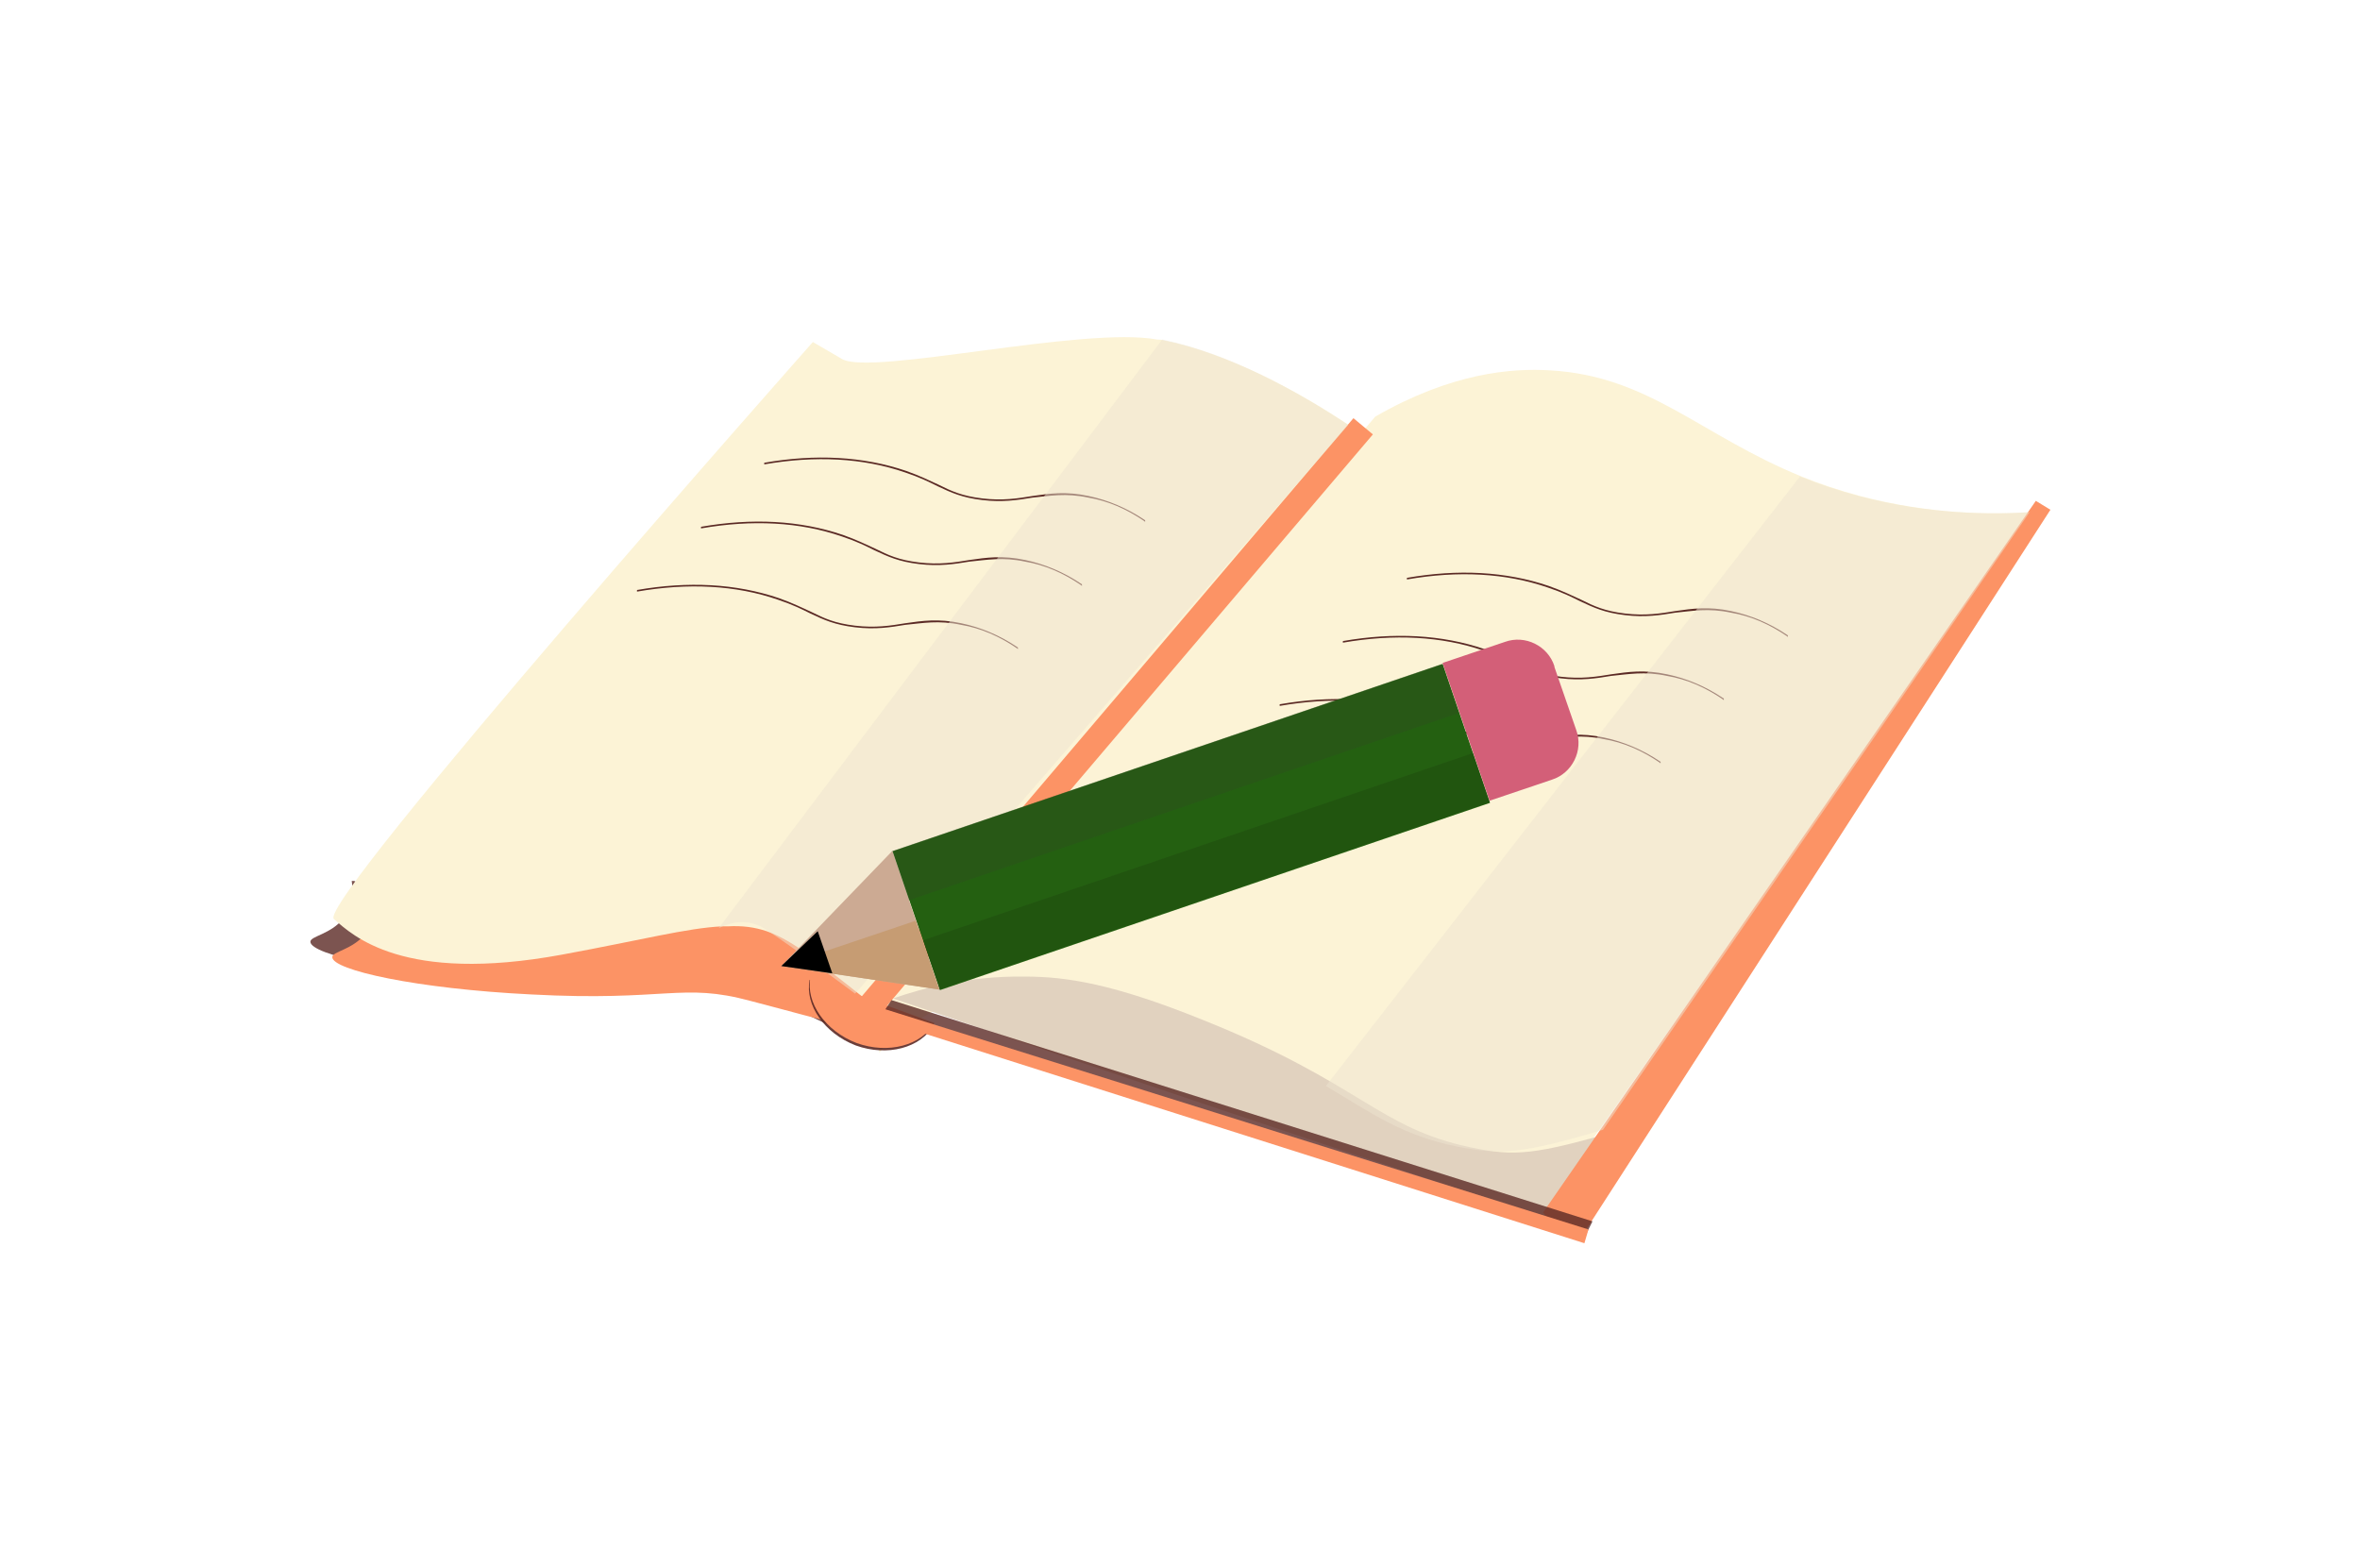 <?xml version="1.0" encoding="UTF-8"?>
<svg id="_レイヤー_1" xmlns="http://www.w3.org/2000/svg" version="1.1" viewBox="0 0 291.2 193.5">
  <!-- Generator: Adobe Illustrator 29.2.1, SVG Export Plug-In . SVG Version: 2.1.0 Build 116)  -->
  <defs>
    <style>
      .st0, .st1, .st2 {
        fill: #5b2a25;
      }

      .st1 {
        opacity: .8;
      }

      .st2 {
        opacity: .9;
      }

      .st3 {
        fill: #ccaa93;
      }

      .st4 {
        fill: #d35f78;
      }

      .st5 {
        fill: #2b4f1c;
      }

      .st6 {
        fill: #e1d2bf;
      }

      .st7 {
        fill: #fcf3d6;
      }

      .st8 {
        fill: #1e490e;
      }

      .st9 {
        fill: #c69c73;
      }

      .st10 {
        fill: #fc9365;
      }

      .st11, .st12 {
        opacity: .5;
      }

      .st12 {
        fill: #efe5d0;
      }

      .st13 {
        fill: #246011;
      }
    </style>
  </defs>
  <g>
    <g>
      <path class="st1" d="M110.9,119.2c-2.2-1.3-8.7-5.3-12.9-7.2-5.1-2.4-11.5-.5-11.5-.5l-16.5,1.9c-1,0-1.9,0-2.9,0-1.4,0-2.8,0-4.1,0-4.6-.3-11.3-1.3-19.3-4.7,0,0,0,0,0,0h-.2c0,0-.1,0-.1,0,.2,1.4.2,3.1-1,4.6-1.6,2-4.1,2.2-4.1,2.9,0,1.6,10.4,3.9,24.5,4.6,16.8.9,18.6-1.5,27.1.8,10,2.6,17,8.3,19.1,6.9,1.4-1-1.2-4,1.1-7.2.5-.7,1.1-1.2,1.6-1.6h.2s0,0,0-.1"/>
      <path class="st10" d="M113.6,121.1c-2.2-1.3-8.7-5.3-12.9-7.2-5.1-2.4-11.5-.5-11.5-.5l-16.5,1.9c-1,0-1.9,0-2.9,0-1.4,0-2.8,0-4.1,0-4.6-.3-11.3-1.3-19.3-4.7,0,0,0,0,0,0h-.2c0,0-.1,0-.1,0,.2,1.4.2,3.1-1,4.6-1.6,2-4.1,2.2-4.1,2.9,0,1.6,10.4,3.9,24.5,4.6,16.8.9,18.6-1.5,27.1.8,10,2.6,16,4.6,18.1,3.1,1.4-1-.2-.2,2-3.4.5-.7,1.1-1.2,1.6-1.6h.2s0,0,0-.1"/>
    </g>
    <path class="st7" d="M250.8,63l-19.4,27.7-36.8,52.6-.2-.7c-.6,2.6-13.6.6-31.5-7.5-4.7-2.1-9.8-4.7-15.1-7.7-25.3-14.5-39.3,2.5-39.3,2.5l-.5-6.7,61.7-71.8c9.4-5.4,16.8-6,21.6-5.7,12.2.7,18.5,8,31,13.1,2.2.9,4.6,1.7,7.2,2.4,8.7,2.3,16.3,2.3,21.1,2,0,0,.2,0,.3,0Z"/>
    <path class="st7" d="M167.5,53.3l-59.8,70.7-1.9-1.5c-1.1-.9-2.9-2.3-5.8-4.5-2-1.5-3.7-2.5-5.4-3.1-1.5-.5-3-.7-4.8-.6-.2,0-.4,0-.7,0-4.3.2-10,1.7-19.8,3.5-19.6,3.6-25.8-2.4-28.1-4.4-2.3-1.9,59.1-71.2,59.1-71.2l3.6,2.1c3.6,2.1,29.9-4.1,38.9-2.4.3,0,.5,0,.8.1,8.3,1.7,16.9,6.5,22.9,10.5.4.3.8.5,1.1.8Z"/>
    <path class="st6" d="M110.2,123.2c3.7-1.3,9.4-2.8,16.3-2.7,5.1,0,10.9.9,21.8,5.3,19.8,7.9,21.7,13.4,33.3,15.8,5.3,1.1,7.8.9,18.1-2.1,0,0-6.3,10.4-6.5,11.2-.2.8-83-27.5-83-27.5Z"/>
    <polygon class="st10" points="108 125.8 105.6 123.8 167 51.6 169.4 53.6 108 125.8"/>
    <polygon class="st10" points="251.2 61.8 190.4 149.6 191.7 151.3 195.4 152.2 253 62.9 251.2 61.8"/>
    <g>
      <path class="st0" d="M141.2,64.3c-2.2-1.5-4.5-2.5-6.9-2.9-2.8-.6-4.8-.2-6.9,0-1.8.3-3.7.6-6.2.3-2.5-.3-3.8-.9-5.5-1.7-1-.5-2.2-1.1-4-1.7-5.2-1.8-11.1-2.1-17.4-1v-.2c6.3-1.1,12.2-.8,17.5,1,1.7.6,2.9,1.2,4,1.7,1.6.8,2.9,1.4,5.4,1.7,2.5.3,4.4,0,6.2-.3,2.1-.3,4.1-.6,6.9,0,2.4.5,4.8,1.5,7,3v.2Z"/>
      <path class="st0" d="M133.4,72.2c-2.2-1.5-4.5-2.5-6.9-2.9-2.8-.6-4.8-.2-6.9,0-1.8.3-3.7.6-6.2.3-2.5-.3-3.8-.9-5.5-1.7-1-.5-2.2-1.1-4-1.7-5.2-1.8-11.1-2.1-17.4-1v-.2c6.3-1.1,12.2-.8,17.5,1,1.7.6,2.9,1.2,4,1.7,1.6.8,2.9,1.4,5.4,1.7,2.5.3,4.4,0,6.2-.3,2.1-.3,4.1-.6,6.9,0,2.4.5,4.8,1.5,7,3v.2Z"/>
      <path class="st0" d="M125.5,80c-2.2-1.5-4.5-2.5-6.9-2.9-2.8-.6-4.8-.2-6.9,0-1.8.3-3.7.6-6.2.3-2.5-.3-3.8-.9-5.5-1.7-1-.5-2.2-1.1-4-1.7-5.2-1.8-11.1-2.1-17.4-1v-.2c6.3-1.1,12.2-.8,17.5,1,1.7.6,2.9,1.2,4,1.7,1.6.8,2.9,1.4,5.4,1.7,2.5.3,4.4,0,6.2-.3,2.1-.3,4.1-.6,6.9,0,2.4.5,4.8,1.5,7,3v.2Z"/>
    </g>
    <g>
      <path class="st0" d="M220.5,78.5c-2.2-1.5-4.5-2.5-6.9-2.9-2.8-.6-4.8-.2-6.9,0-1.8.3-3.7.6-6.2.3-2.5-.3-3.8-.9-5.5-1.7-1-.5-2.2-1.1-4-1.7-5.2-1.8-11.1-2.1-17.4-1v-.2c6.3-1.1,12.2-.8,17.5,1,1.7.6,2.9,1.2,4,1.7,1.6.8,2.9,1.4,5.4,1.7,2.5.3,4.4,0,6.2-.3,2.1-.3,4.1-.6,6.9,0,2.4.5,4.8,1.5,7,3v.2Z"/>
      <path class="st0" d="M212.6,86.3c-2.2-1.5-4.5-2.5-6.9-2.9-2.8-.6-4.8-.2-6.9,0-1.8.3-3.7.6-6.2.3-2.5-.3-3.8-.9-5.5-1.7-1-.5-2.2-1.1-4-1.7-5.2-1.8-11.1-2.1-17.4-1v-.2c6.3-1.1,12.2-.8,17.5,1,1.7.6,2.9,1.2,4,1.7,1.6.8,2.9,1.4,5.4,1.7,2.5.3,4.4,0,6.2-.3,2.1-.3,4.1-.6,6.9,0,2.4.5,4.8,1.5,7,3v.2Z"/>
      <path class="st0" d="M204.8,94.1c-2.2-1.5-4.5-2.5-6.9-2.9-2.8-.6-4.8-.2-6.9,0-1.8.3-3.7.6-6.2.3-2.5-.3-3.8-.9-5.5-1.7-1-.5-2.2-1.1-4-1.7-5.2-1.8-11.1-2.1-17.4-1v-.2c6.3-1.1,12.2-.8,17.5,1,1.7.6,2.9,1.2,4,1.7,1.6.8,2.9,1.4,5.4,1.7,2.5.3,4.4,0,6.2-.3,2.1-.3,4.1-.6,6.9,0,2.4.5,4.8,1.5,7,3v.2Z"/>
    </g>
    <g>
      <path class="st2" d="M115.2,126.5c-1.6,2.8-5.7,3.9-9.6,2.5-3.9-1.5-6.3-5-5.7-8.1l15.2,5.6Z"/>
      <path class="st10" d="M115.3,126.2c-1.6,2.8-5.7,3.9-9.6,2.5-3.9-1.5-6.3-5-5.7-8.1l15.2,5.6Z"/>
    </g>
    <polygon class="st1" points="110 123.4 109.2 124.6 195.7 152.3 196.5 150.7 110 123.4"/>
    <polygon class="st10" points="106.9 123.8 106.1 125 195.5 153.4 196 151.7 106.9 123.8"/>
    <path class="st12" d="M250.5,63.1l-19.1,27.7-33.6,48.6c-10.1,3-12.6,3.1-17.9,2.1-6.9-1.4-10.4-4-16.3-7.5l58.5-75.2c2.2.9,4.6,1.7,7.2,2.4,8.7,2.3,16.3,2.3,21.1,2Z"/>
    <path class="st12" d="M166.3,52.5l-60.6,69.9-.2.2s-8-6-11-7.9c-.1,0-.2-.2-.3-.2-1.7-1-3.4-.8-4.5-.4-.6.2-.9.4-1,.4l.3-.4,54.4-72.2c8.3,1.7,16.9,6.5,22.9,10.5Z"/>
  </g>
  <g>
    <rect class="st13" x="111.1" y="93" width="71.7" height="18.1" transform="translate(-25 52.8) rotate(-18.8)"/>
    <g class="st11">
      <rect class="st8" x="113" y="104.3" width="71.7" height="6.4" transform="translate(-26.7 53.7) rotate(-18.8)"/>
    </g>
    <g class="st11">
      <rect class="st5" x="109.2" y="93.3" width="71.7" height="6.4" transform="translate(-23.4 51.9) rotate(-18.8)"/>
    </g>
    <polygon class="st3" points="115.9 122.1 96.4 119.2 110.1 105 115.9 122.1"/>
    <polygon class="st9" points="96.4 119.2 113 113.6 115.9 122.1 96.4 119.2"/>
    <polygon points="96.4 119.2 102.7 120.1 100.9 114.9 96.4 119.2"/>
    <path class="st4" d="M191.8,82.3l2.7,7.8c.9,2.5-.5,5.3-3,6.1l-7.7,2.6-5.8-17,7.7-2.6c2.5-.9,5.3.5,6.1,3Z"/>
  </g>
</svg>